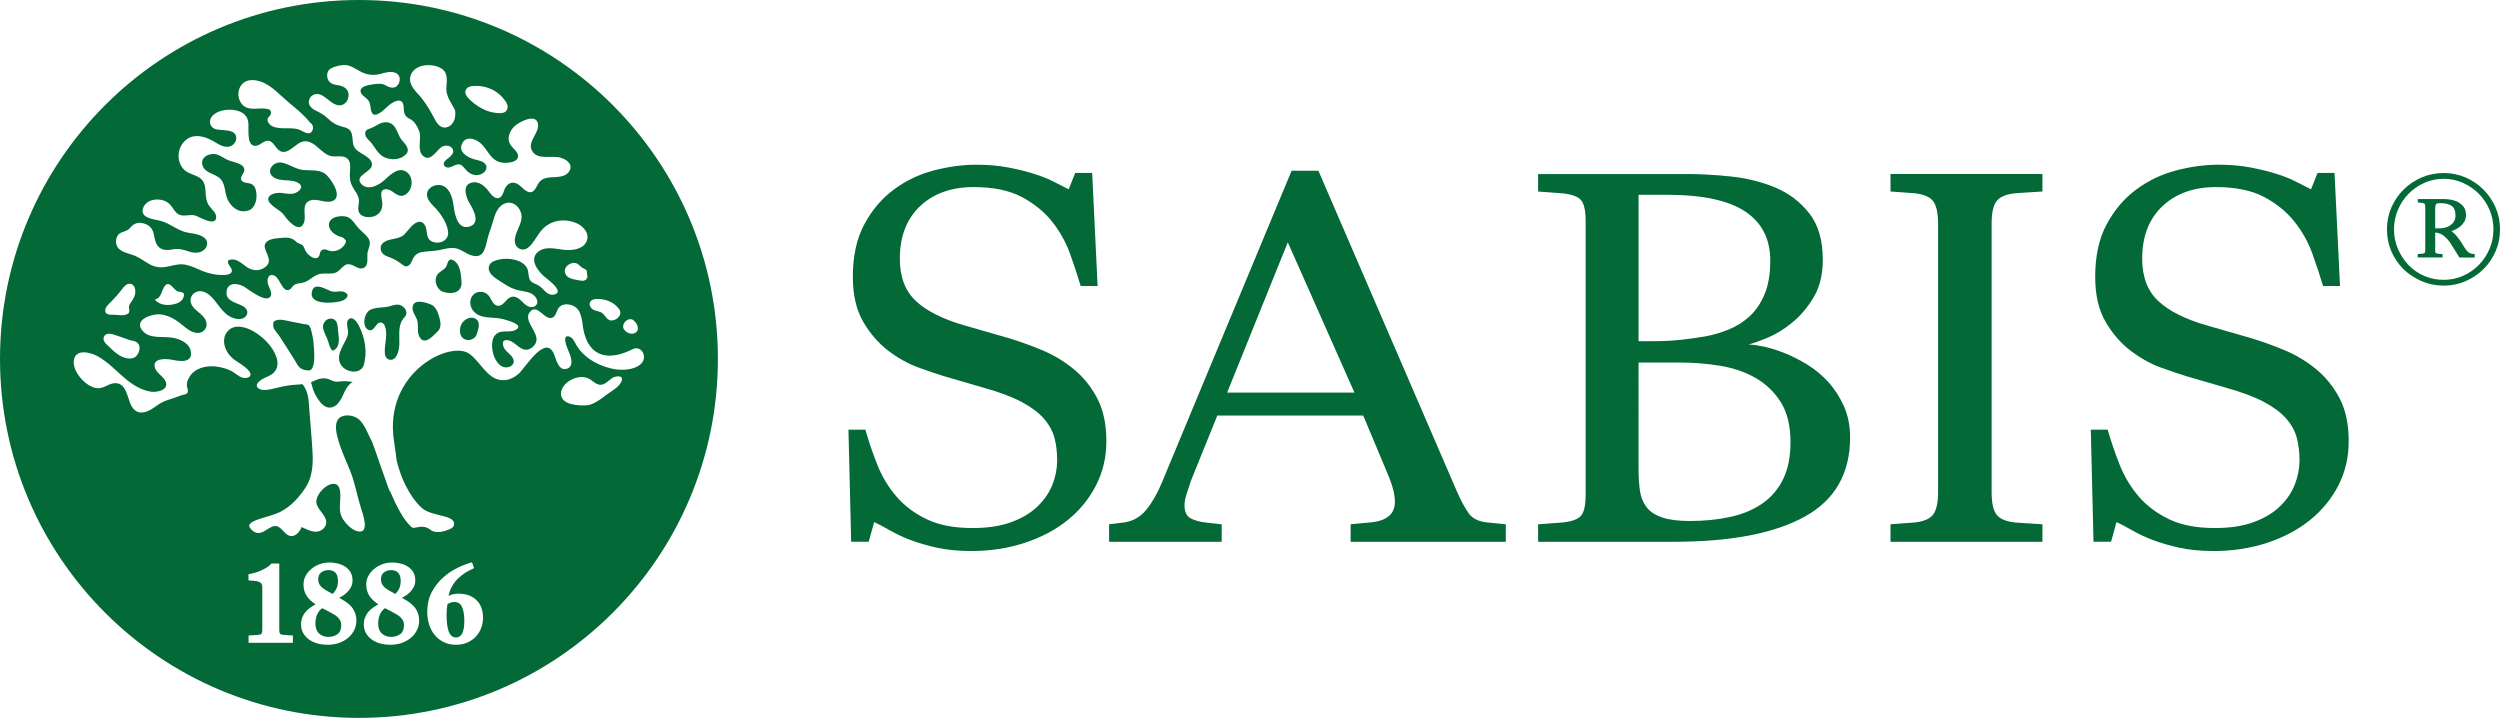 <?xml version="1.0" encoding="utf-8"?>
<!-- Generator: Adobe Illustrator 16.0.0, SVG Export Plug-In . SVG Version: 6.00 Build 0)  -->
<!DOCTYPE svg PUBLIC "-//W3C//DTD SVG 1.1//EN" "http://www.w3.org/Graphics/SVG/1.1/DTD/svg11.dtd">
<svg version="1.1" id="sabis" xmlns="http://www.w3.org/2000/svg" xmlns:xlink="http://www.w3.org/1999/xlink" x="0px" y="0px"
	 viewBox="0 0 148.074 42.52" enable-background="new 0 0 148.074 42.52" xml:space="preserve">
<g>
	<path fill="#026937" d="M51.453,32.089l0.323-1.166c0.279,0.13,0.598,0.297,0.954,0.502c0.357,0.205,0.761,0.395,1.215,0.565
		c0.452,0.173,0.975,0.325,1.568,0.454c0.595,0.129,1.268,0.193,2.023,0.193c1.123,0,2.172-0.162,3.155-0.484
		c0.982-0.323,1.829-0.771,2.542-1.344c0.711-0.572,1.271-1.257,1.681-2.055c0.411-0.799,0.616-1.671,0.616-2.622
		c0-1.013-0.183-1.865-0.55-2.557s-0.837-1.268-1.408-1.731c-0.57-0.464-1.197-0.836-1.878-1.117
		c-0.678-0.28-1.344-0.518-1.99-0.712l-2.589-0.744c-1.274-0.367-2.229-0.847-2.865-1.44c-0.637-0.594-0.953-1.43-0.953-2.509
		c0-1.315,0.4-2.352,1.195-3.107c0.799-0.754,1.856-1.134,3.174-1.134c1.166,0,2.113,0.196,2.848,0.584
		c0.732,0.388,1.332,0.875,1.797,1.456c0.462,0.582,0.818,1.219,1.068,1.908c0.246,0.692,0.457,1.33,0.63,1.911h1.002l-0.322-6.698
		h-1.004l-0.388,0.971c-0.259-0.132-0.557-0.28-0.889-0.453c-0.337-0.174-0.729-0.329-1.183-0.47
		c-0.453-0.141-0.959-0.266-1.521-0.372c-0.562-0.108-1.187-0.162-1.877-0.162c-0.818,0-1.662,0.114-2.525,0.34
		c-0.862,0.226-1.647,0.604-2.363,1.132c-0.711,0.529-1.293,1.213-1.745,2.056c-0.453,0.841-0.681,1.877-0.681,3.107
		c0,1.079,0.206,1.969,0.615,2.669c0.409,0.702,0.906,1.273,1.488,1.716c0.584,0.442,1.188,0.777,1.813,1.004
		c0.623,0.226,1.152,0.403,1.585,0.532l2.232,0.648c0.929,0.258,1.678,0.538,2.25,0.84c0.572,0.303,1.014,0.631,1.326,0.987
		c0.313,0.356,0.524,0.739,0.633,1.149s0.16,0.853,0.16,1.328c0,0.475-0.091,0.949-0.272,1.424
		c-0.185,0.475-0.476,0.904-0.876,1.293c-0.398,0.391-0.917,0.703-1.554,0.939c-0.635,0.237-1.407,0.355-2.313,0.355
		c-1.08,0-1.981-0.172-2.702-0.517c-0.723-0.346-1.323-0.792-1.798-1.343c-0.475-0.553-0.851-1.176-1.133-1.879
		c-0.279-0.699-0.517-1.396-0.711-2.087h-1.003l0.16,6.636H51.453z M72.36,32.089v-1.036l-0.908-0.099
		c-0.388-0.042-0.7-0.128-0.938-0.258c-0.237-0.129-0.356-0.389-0.356-0.775c0-0.174,0.038-0.383,0.113-0.634
		c0.076-0.247,0.167-0.521,0.273-0.825l1.557-3.85h8.642l1.518,3.623c0.24,0.584,0.359,1.08,0.359,1.49
		c0,0.755-0.531,1.166-1.588,1.229l-1.035,0.099v1.036h9.191v-1.036l-1.004-0.099c-0.561-0.042-0.953-0.221-1.18-0.533
		s-0.459-0.738-0.697-1.278l-8.219-19.031h-1.587L68.8,28.624c-0.259,0.627-0.566,1.156-0.924,1.588
		c-0.354,0.43-0.813,0.68-1.372,0.742l-0.812,0.099v1.036H72.36z M76.276,14.351l3.948,8.902h-7.542L76.276,14.351z M99.125,32.089
		c3.389,0,5.977-0.496,7.77-1.49c1.791-0.99,2.686-2.557,2.686-4.693c0-0.689-0.125-1.311-0.373-1.859
		c-0.248-0.551-0.561-1.031-0.938-1.441c-0.379-0.409-0.799-0.754-1.264-1.035c-0.463-0.28-0.918-0.507-1.359-0.679
		c-0.441-0.174-0.852-0.297-1.23-0.373c-0.375-0.075-0.66-0.113-0.857-0.113c0.26-0.065,0.637-0.198,1.133-0.404
		c0.498-0.205,0.988-0.507,1.473-0.907c0.484-0.399,0.908-0.901,1.264-1.505c0.357-0.604,0.533-1.337,0.533-2.2
		c0-1.167-0.27-2.089-0.811-2.767c-0.537-0.681-1.213-1.188-2.021-1.523c-0.807-0.333-1.678-0.549-2.604-0.647
		c-0.93-0.096-1.779-0.145-2.559-0.145h-8.867v1.036l1.328,0.097c0.561,0.044,0.949,0.162,1.162,0.356
		c0.217,0.195,0.326,0.626,0.326,1.294v16.216c0,0.669-0.109,1.1-0.326,1.293c-0.213,0.195-0.602,0.313-1.162,0.355l-1.328,0.099
		v1.036H99.125z M97.052,21.473h2.461c0.799,0,1.592,0.064,2.379,0.193c0.789,0.129,1.49,0.372,2.104,0.728
		c0.615,0.357,1.113,0.837,1.488,1.441c0.379,0.604,0.566,1.391,0.566,2.363c0,0.862-0.143,1.591-0.438,2.184
		c-0.287,0.594-0.699,1.072-1.229,1.44s-1.16,0.632-1.893,0.794c-0.734,0.16-1.531,0.242-2.396,0.242
		c-0.689,0-1.24-0.07-1.648-0.211c-0.412-0.14-0.719-0.344-0.924-0.613c-0.205-0.271-0.336-0.594-0.391-0.973
		c-0.051-0.376-0.08-0.803-0.08-1.277V21.473z M97.052,11.537h1.686c2.096,0,3.633,0.33,4.627,0.987
		c0.992,0.659,1.488,1.634,1.488,2.928c0,0.777-0.113,1.436-0.338,1.975c-0.227,0.54-0.523,0.977-0.891,1.311
		c-0.367,0.336-0.777,0.594-1.23,0.777c-0.453,0.183-0.906,0.318-1.359,0.404c-0.365,0.063-0.82,0.129-1.357,0.194
		c-0.541,0.064-1.148,0.096-1.813,0.096h-0.813V11.537z M120.972,32.089v-1.036l-1.521-0.099c-0.563-0.042-0.951-0.188-1.166-0.436
		c-0.217-0.248-0.322-0.705-0.322-1.376V13.251c0-0.667,0.105-1.127,0.322-1.375c0.215-0.247,0.604-0.393,1.166-0.437l1.521-0.097
		v-1.036h-8.998v1.036l1.328,0.097c0.561,0.044,0.949,0.19,1.164,0.437c0.215,0.248,0.326,0.708,0.326,1.375v15.891
		c0,0.671-0.111,1.128-0.326,1.376c-0.215,0.247-0.604,0.394-1.164,0.436l-1.328,0.099v1.036H120.972z M125.037,32.089l0.322-1.166
		c0.281,0.13,0.6,0.297,0.955,0.502c0.354,0.205,0.762,0.395,1.213,0.565c0.455,0.173,0.977,0.325,1.57,0.454
		c0.592,0.129,1.268,0.193,2.021,0.193c1.123,0,2.178-0.162,3.158-0.484c0.982-0.323,1.828-0.771,2.539-1.344
		c0.713-0.572,1.273-1.257,1.686-2.055c0.408-0.799,0.611-1.671,0.611-2.622c0-1.013-0.182-1.865-0.547-2.557
		c-0.369-0.691-0.838-1.268-1.41-1.731s-1.197-0.836-1.877-1.117c-0.68-0.28-1.342-0.518-1.99-0.712l-2.59-0.744
		c-1.273-0.367-2.229-0.847-2.863-1.44c-0.637-0.594-0.955-1.43-0.955-2.509c0-1.315,0.4-2.352,1.197-3.107
		c0.799-0.754,1.855-1.134,3.172-1.134c1.164,0,2.115,0.196,2.85,0.584c0.732,0.388,1.33,0.875,1.795,1.456
		c0.463,0.582,0.82,1.219,1.068,1.908c0.248,0.692,0.459,1.33,0.631,1.911h1.004l-0.324-6.698h-1.004l-0.389,0.971
		c-0.258-0.132-0.553-0.28-0.891-0.453c-0.332-0.174-0.725-0.329-1.18-0.47c-0.455-0.141-0.961-0.266-1.521-0.372
		c-0.563-0.108-1.186-0.162-1.875-0.162c-0.822,0-1.664,0.114-2.525,0.34c-0.867,0.226-1.652,0.604-2.363,1.132
		c-0.713,0.529-1.295,1.213-1.748,2.056c-0.453,0.841-0.68,1.877-0.68,3.107c0,1.079,0.205,1.969,0.615,2.669
		c0.41,0.702,0.904,1.273,1.488,1.716c0.582,0.442,1.186,0.777,1.814,1.004c0.623,0.226,1.15,0.403,1.584,0.532l2.232,0.648
		c0.928,0.258,1.678,0.538,2.25,0.84c0.572,0.303,1.014,0.631,1.326,0.987c0.314,0.356,0.525,0.739,0.633,1.149
		c0.105,0.41,0.16,0.853,0.16,1.328c0,0.475-0.092,0.949-0.275,1.424c-0.182,0.475-0.475,0.904-0.875,1.293
		c-0.396,0.391-0.916,0.703-1.553,0.939c-0.637,0.237-1.406,0.355-2.313,0.355c-1.08,0-1.98-0.172-2.701-0.517
		c-0.723-0.346-1.322-0.792-1.799-1.343c-0.475-0.553-0.852-1.176-1.133-1.879c-0.279-0.699-0.516-1.396-0.713-2.087h-1l0.16,6.636
		H125.037z M143.437,16.653c0.404,0.176,0.836,0.265,1.299,0.265s0.896-0.088,1.301-0.265c0.402-0.175,0.756-0.412,1.057-0.712
		c0.303-0.299,0.539-0.651,0.719-1.054c0.176-0.404,0.262-0.837,0.262-1.3c0-0.462-0.086-0.895-0.262-1.299
		c-0.18-0.403-0.416-0.755-0.719-1.06c-0.301-0.302-0.654-0.541-1.057-0.717c-0.404-0.174-0.838-0.263-1.301-0.263
		s-0.898,0.088-1.303,0.263c-0.408,0.176-0.764,0.415-1.068,0.717c-0.307,0.304-0.547,0.656-0.725,1.06
		c-0.174,0.404-0.262,0.836-0.262,1.299c0,0.463,0.088,0.896,0.262,1.3c0.178,0.403,0.418,0.757,0.719,1.059
		C142.671,16.242,143.033,16.478,143.437,16.653 M142.027,14.738c-0.154-0.36-0.232-0.743-0.232-1.151
		c0-0.406,0.078-0.791,0.232-1.156c0.154-0.364,0.363-0.679,0.629-0.952c0.264-0.271,0.576-0.488,0.934-0.647
		c0.355-0.16,0.74-0.241,1.146-0.241c0.408,0,0.787,0.081,1.145,0.241c0.357,0.16,0.672,0.376,0.941,0.647
		c0.268,0.272,0.479,0.588,0.633,0.952c0.154,0.365,0.23,0.75,0.23,1.156c0,0.408-0.076,0.792-0.23,1.151
		c-0.154,0.361-0.365,0.679-0.633,0.954c-0.27,0.274-0.584,0.489-0.941,0.648c-0.357,0.156-0.736,0.235-1.145,0.235
		c-0.406,0-0.791-0.077-1.146-0.231c-0.357-0.155-0.67-0.37-0.934-0.647C142.39,15.418,142.181,15.1,142.027,14.738 M144.671,15.252
		v-0.204c-0.063,0-0.113-0.001-0.148-0.003c-0.035-0.003-0.074-0.008-0.111-0.016c-0.074-0.01-0.123-0.028-0.145-0.05
		c-0.02-0.022-0.031-0.072-0.031-0.154v-1.053c0.205,0.014,0.385,0.086,0.541,0.223c0.158,0.135,0.283,0.276,0.375,0.424
		l0.518,0.833h0.906v-0.204c-0.137-0.006-0.232-0.023-0.291-0.056c-0.059-0.03-0.109-0.069-0.152-0.121
		c-0.063-0.06-0.125-0.143-0.186-0.248s-0.119-0.2-0.174-0.287c-0.084-0.117-0.15-0.211-0.205-0.282
		c-0.055-0.071-0.105-0.128-0.148-0.17c-0.041-0.044-0.08-0.08-0.115-0.106c-0.033-0.029-0.07-0.058-0.105-0.089
		c0.055-0.017,0.131-0.049,0.227-0.092c0.096-0.043,0.189-0.104,0.287-0.181c0.094-0.077,0.176-0.171,0.244-0.282
		c0.066-0.111,0.102-0.244,0.102-0.398c0-0.178-0.037-0.328-0.115-0.448c-0.078-0.12-0.182-0.216-0.307-0.292
		c-0.125-0.074-0.266-0.126-0.416-0.158c-0.15-0.03-0.301-0.046-0.447-0.046h-1.572v0.195l0.25,0.028
		c0.074,0.013,0.125,0.029,0.152,0.049c0.027,0.022,0.043,0.086,0.043,0.189v2.544c0,0.099-0.016,0.16-0.043,0.185
		c-0.027,0.023-0.076,0.041-0.145,0.045l-0.258,0.019v0.204H144.671z M144.236,12.349c0-0.081,0.012-0.153,0.031-0.218
		c0.021-0.064,0.086-0.096,0.191-0.096h0.121c0.264,0,0.473,0.051,0.629,0.157c0.152,0.104,0.23,0.296,0.23,0.573
		c0,0.143-0.033,0.261-0.094,0.355c-0.061,0.097-0.137,0.174-0.23,0.236s-0.191,0.105-0.303,0.129
		c-0.107,0.025-0.203,0.037-0.289,0.037h-0.287V12.349z"/>
	<g>
		<path fill="#026937" d="M25.476,18.014c-0.271-0.101-0.927-0.314-1.029,0.114c-0.08,0.326,0.205,0.595,0.277,0.89
			c0.074,0.33-0.054,0.715,0.173,1.014c0.326,0.423,0.828-0.228,1.063-0.442c0.215-0.242,0.117-0.602,0.04-0.867
			C25.912,18.427,25.782,18.128,25.476,18.014"/>
		<path fill="#026937" d="M23.12,18.128c-0.393,0.125-0.862,0.038-1.222,0.242c-0.333,0.192-0.483,0.979-0.067,1.175
			c0.239,0.114,0.383-0.217,0.511-0.353c0.176-0.174,0.386-0.085,0.461,0.136c0.178,0.495-0.033,1.031-0.011,1.542
			c0.005,0.176,0.058,0.37,0.249,0.425c0.156,0.05,0.294-0.011,0.391-0.139c0.508-0.713-0.114-1.733,0.556-2.4
			c0.173-0.206,0.056-0.463-0.138-0.609C23.629,17.976,23.365,18.053,23.12,18.128"/>
		<path fill="#026937" d="M26.841,15.41c-0.227-0.127-0.309,0.074-0.362,0.261c-0.078,0.249-0.263,0.31-0.457,0.47
			c-0.373,0.291-0.233,0.918,0.164,1.124c0.535,0.2,1.202,0.099,1.15-0.58C27.297,16.243,27.277,15.65,26.841,15.41"/>
		<path fill="#026937" d="M23.289,7.41c-0.257-0.246-0.619-0.195-0.906-0.033c-0.149,0.083-0.287,0.175-0.455,0.231
			c-0.123,0.036-0.263,0.086-0.288,0.229c-0.074,0.286,0.255,0.482,0.396,0.682c0.197,0.258,0.349,0.566,0.637,0.743
			c0.447,0.274,1.142,0.231,1.458-0.232c0.103-0.303-0.176-0.547-0.347-0.751C23.577,8.012,23.527,7.655,23.289,7.41"/>
		<path fill="#026937" d="M28.192,18.897c-0.312-0.214-0.739,0.026-0.88,0.345c-0.115,0.274-0.115,0.689,0.197,0.846
			c0.27,0.142,0.658-0.013,0.737-0.313C28.317,19.506,28.491,19.098,28.192,18.897"/>
		<path fill="#026937" d="M20.638,18.923c-0.162,0.163-0.037,0.521-0.022,0.722c0.019,0.298-0.21,0.608-0.334,0.876
			c-0.156,0.31-0.29,0.671-0.132,1.011c0.228,0.488,1.092,0.708,1.379,0.149c0.248-0.818,0.104-1.665-0.287-2.419
			C21.149,19.09,20.883,18.683,20.638,18.923"/>
		<path fill="#026937" d="M20.197,17.838c0.208-0.061,0.576-0.299,0.274-0.501c-0.25-0.177-0.586,0.007-0.863-0.087
			c-0.278-0.101-0.945-0.534-1.107-0.057C18.191,18.088,19.711,17.971,20.197,17.838"/>
		<path fill="#026937" d="M19.226,10.27c-0.367-0.237-0.837-0.163-1.255-0.2c-0.435-0.044-0.761-0.296-1.169-0.415
			c-0.268-0.081-0.544-0.009-0.713,0.217c-0.157,0.206-0.117,0.456,0.09,0.607c0.444,0.33,1.097,0.077,1.541,0.389
			c0.284,0.209-0.005,0.479-0.235,0.564c-0.267,0.103-0.569,0.02-0.848-0.007c-0.467-0.047-1.048,0.235-0.57,0.686
			c0.162,0.156,0.354,0.274,0.535,0.407c0.148,0.11,0.246,0.262,0.36,0.405c0.216,0.277,0.821,0.885,1.049,0.249
			c0.141-0.398-0.187-1.077,0.331-1.285c0.447-0.184,0.956,0.212,1.398,0C20.32,11.593,19.541,10.478,19.226,10.27"/>
		<path fill="#026937" d="M14.452,10.793c-0.272-0.103-0.185-0.322-0.063-0.5c0.131-0.2,0.113-0.387-0.097-0.52
			c-0.214-0.147-0.499-0.179-0.742-0.275c-0.23-0.079-0.42-0.249-0.654-0.332c-0.397-0.155-1.043,0.096-0.908,0.606
			c0.121,0.449,0.639,0.497,0.964,0.733c0.43,0.315,0.327,0.884,0.529,1.311c0.191,0.412,0.622,0.793,1.108,0.68
			c0.438-0.043,0.611-0.522,0.604-0.899c0-0.202-0.028-0.432-0.167-0.596C14.883,10.827,14.651,10.867,14.452,10.793"/>
		<path fill="#026937" d="M19.711,22.563c-0.153-0.063-0.294-0.145-0.468-0.154c-0.294-0.02-0.563,0.109-0.826,0.237
			c0,0,0.054,0.147,0.066,0.204c0.058,0.289,0.209,0.582,0.375,0.826c0.165,0.239,0.414,0.502,0.732,0.463
			c0.295-0.036,0.483-0.283,0.619-0.521c0.151-0.272,0.239-0.576,0.449-0.804c0.074-0.09,0.151-0.15,0.243-0.189
			c0.018,0.004-0.357-0.059-0.568-0.048C20.113,22.585,19.927,22.649,19.711,22.563"/>
		<path fill="#026937" d="M18.58,20.442c-0.005-0.201-0.036-0.401-0.082-0.59c-0.047-0.176-0.062-0.367-0.156-0.524
			c-0.073-0.135-0.245-0.113-0.378-0.135c-0.189-0.035-0.377-0.088-0.574-0.117c-0.428-0.069-0.844-0.249-1.155-0.045
			c-0.064,0.03-0.089,0.331,0.014,0.476c0.098,0.143,0.211,0.275,0.308,0.412c0.217,0.331,0.425,0.66,0.635,0.992
			c0.105,0.166,0.214,0.33,0.312,0.5c0.072,0.134,0.15,0.281,0.272,0.381c0.113,0.087,0.262,0.131,0.407,0.142
			c0.063,0.005,0.134,0.018,0.197-0.014C18.742,21.752,18.58,20.442,18.58,20.442"/>
		<path fill="#026937" d="M19.272,19.011c-0.348,0.365,0.054,0.833,0.166,1.209c0.033,0.109,0.17,0.697,0.369,0.504
			c0.383-0.256,0.246-0.779,0.212-1.158c-0.013-0.218-0.013-0.466-0.192-0.62C19.662,18.818,19.408,18.86,19.272,19.011"/>
		<path fill="#026937" d="M34.704,16.562c-0.148,0.125-0.382,0.043-0.556,0.014c-0.28-0.045-0.642-0.132-0.691-0.468
			c-0.053-0.308,0.3-0.558,0.585-0.536c0.19,0.014,0.286,0.171,0.425,0.274c0.102,0.076,0.294,0.091,0.294,0.256
			C34.761,16.259,34.854,16.444,34.704,16.562 M9.169,17.733c0.408-0.052,0.387-0.558,0.604-0.813
			c0.271-0.323,0.53,0.275,0.769,0.344c0.171,0.037,0.394,0.019,0.35,0.257c-0.045,0.257-0.268,0.414-0.502,0.475
			C9.978,18.117,9.451,18.104,9.169,17.733 M37.526,21.801c-0.843,0.273-1.891-0.049-2.6-0.528c-0.303-0.213-0.572-0.477-0.763-0.79
			c-0.115-0.195-0.219-0.486-0.46-0.553c-0.447-0.125-0.115,0.669-0.043,0.829c0.124,0.282,0.367,0.875-0.029,1.059
			c-0.496,0.219-0.665-0.426-0.785-0.759c-0.486-1.374-1.693,0.675-2.116,1.07c-0.464,0.426-1.08,0.537-1.616,0.162
			c-0.503-0.368-0.797-0.945-1.293-1.321c-1.101-0.85-5.123,1.061-4.482,5.173c0.066,0.434,0.114,0.799,0.151,1.112
			c0.381,1.596,1.137,2.542,1.539,2.867c0.586,0.477,1.933,0.366,1.867,0.938c-0.024,0.224-0.282,0.293-0.413,0.34
			c-0.128,0.049-0.554,0.203-0.907,0.037c-0.6-0.5-0.996-0.031-1.209-0.223c-0.475-0.428-0.871-1.209-1.273-2.138
			c0.046,0.319-0.967-2.743-1.077-2.952c-0.212-0.391-0.376-0.874-0.673-1.201c-0.254-0.287-0.762-0.408-1.121-0.248
			c-0.439,0.207-0.337,0.84-0.234,1.209c0.168,0.691,0.483,1.338,0.748,1.996c0.295,0.729,0.412,1.49,0.647,2.228
			c0.097,0.283,0.563,1.584-0.233,1.351c-0.334-0.092-0.638-0.41-0.826-0.691c-0.207-0.311-0.211-0.645-0.183-1.007
			c0.015-0.317,0.119-1.122-0.399-1.104c-0.412,0.006-0.91,0.533-0.993,0.926c-0.114,0.501,0.495,0.807,0.569,1.275
			c0.047,0.307-0.211,0.589-0.516,0.628c-0.336,0.043-0.645-0.14-0.939-0.269c-0.1,0.289-0.421,0.652-0.762,0.5
			c-0.269-0.122-0.385-0.422-0.666-0.537c-0.509-0.193-0.958,0.852-1.593,0.139c-0.451-0.51,1.117-0.653,1.782-1.013
			c0.619-0.321,1.095-0.854,1.473-1.427c0.403-0.607,0.45-1.352,0.415-2.063c-0.042-0.834-0.13-1.658-0.188-2.494
			c-0.039-0.527-0.039-1.152-0.416-1.566c-0.282,0.033-0.568,0.033-0.849,0.079c-0.326,0.048-0.646,0.138-0.969,0.209
			c-0.242,0.054-0.58,0.116-0.795-0.05c-0.222-0.178,0.031-0.404,0.195-0.51c0.246-0.152,0.546-0.221,0.742-0.43
			c0.236-0.247,0.244-0.592,0.14-0.898c-0.218-0.635-0.75-1.159-1.315-1.506c-0.454-0.272-1.145-0.496-1.56-0.044
			c-0.424,0.455-0.195,1.177,0.217,1.559c0.235,0.227,0.552,0.375,0.814,0.589c0.193,0.159,0.529,0.504,0.109,0.622
			c-0.319,0.096-0.601-0.198-0.847-0.352c-0.306-0.18-0.66-0.273-1.01-0.317c-0.59-0.061-1.254,0.096-1.563,0.626
			c-0.094,0.152-0.17,0.346-0.147,0.523c0.019,0.125,0.108,0.314,0.016,0.43c-0.075,0.086-0.251,0.089-0.35,0.131
			c-0.259,0.101-0.679,0.236-0.785,0.271c-0.335,0.101-0.572,0.269-0.851,0.468c-0.492,0.35-1.056,0.45-1.35-0.182
			c-0.205-0.434-0.283-1.307-0.937-1.279c-0.35,0.01-0.618,0.287-0.964,0.301c-0.285,0.008-0.55-0.137-0.761-0.301
			c-0.385-0.309-0.793-0.85-0.711-1.376c0.111-0.68,1.012-0.446,1.414-0.213c0.629,0.348,1.111,0.894,1.661,1.346
			c0.426,0.352,0.91,0.653,1.469,0.746c0.33,0.055,1.069-0.065,0.902-0.568c-0.118-0.339-0.535-0.498-0.646-0.842
			c-0.183-0.592,0.662-0.546,0.989-0.482c0.354,0.073,1.121,0.229,1.146-0.327c0.027-0.602-0.604-0.9-1.116-0.979
			c-0.591-0.094-1.399,0.106-1.803-0.473c-0.431-0.612,0.612-0.934,1.044-0.911c0.342,0.02,0.668,0.149,0.953,0.333
			c0.28,0.168,0.498,0.403,0.77,0.578c0.251,0.164,0.59,0.288,0.862,0.1c0.204-0.139,0.263-0.397,0.176-0.618
			c-0.163-0.427-0.692-0.588-0.87-1.012c-0.112-0.265,0.007-0.572,0.268-0.693c0.289-0.137,0.603-0.006,0.828,0.188
			c0.467,0.404,0.705,1.054,1.31,1.314c0.265,0.116,0.679,0.167,0.861-0.119c0.154-0.237-0.034-0.479-0.252-0.578
			c-0.333-0.174-0.945-0.279-0.929-0.763c0.014-0.611,0.586-0.611,1.015-0.381c0.254,0.14,1.325,1.027,1.593,0.591
			c0.119-0.209-0.08-0.507-0.14-0.702c-0.069-0.207-0.061-0.593,0.259-0.563c0.43,0.04,0.544,1.013,0.961,0.882
			c0.155-0.049,0.218-0.245,0.363-0.319c0.136-0.071,0.299-0.075,0.447-0.107c0.345-0.061,0.54-0.326,0.843-0.456
			c0.313-0.147,0.623-0.057,0.951-0.1c0.325-0.032,0.438-0.266,0.666-0.445c0.292-0.231,0.558,0.008,0.833,0.117
			c0.255,0.105,0.483-0.009,0.536-0.274c0.054-0.245-0.027-0.501,0.059-0.748c0.097-0.307,0.188-0.53-0.037-0.804
			c-0.201-0.244-0.469-0.42-0.658-0.676c-0.165-0.22-0.328-0.465-0.611-0.535c-0.355-0.082-1.025,0.028-1.013,0.502
			c0.008,0.32,0.303,0.54,0.579,0.66c0.112,0.048,0.252,0.048,0.335,0.157c0.039,0.055,0.126,0.104,0.091,0.189
			c-0.121,0.355-0.508,0.575-0.876,0.542c-0.165-0.022-0.344-0.156-0.514-0.082c-0.163,0.072-0.126,0.258-0.211,0.39
			c-0.185,0.283-0.582-0.047-0.719-0.215c-0.111-0.141-0.135-0.338-0.268-0.463c-0.044-0.044-0.301-0.093-0.373-0.208
			c-0.321-0.301-0.652-0.221-1.088-0.187c-0.329,0.022-0.853,0.147-0.747,0.582c0.096,0.378,0.461,0.786,0.027,1.121
			c-0.338,0.274-0.783,0.228-1.123-0.012c-0.279-0.201-0.561-0.486-0.937-0.43c-0.321,0.047-0.074,0.347,0.013,0.483
			c0.229,0.364-0.2,0.435-0.474,0.435c-0.405,0-0.81-0.079-1.193-0.235c-0.306-0.126-0.607-0.282-0.936-0.36
			c-0.341-0.082-0.644-0.023-0.978,0.059c-0.409,0.102-0.767,0.126-1.158-0.065c-0.314-0.16-0.591-0.384-0.918-0.532
			c-0.305-0.132-0.72-0.18-0.964-0.418c-0.193-0.181-0.225-0.489-0.114-0.725c0.15-0.336,0.551-0.247,0.761-0.506
			c0.206-0.254,0.422-0.353,0.756-0.29c0.303,0.065,0.524,0.233,0.624,0.527c0.078,0.258,0.078,0.531,0.232,0.77
			c0.217,0.334,0.589,0.319,0.938,0.254c0.365-0.067,0.639,0.025,0.98,0.138c0.297,0.09,0.609,0.101,0.858-0.11
			c0.161-0.127,0.243-0.37,0.141-0.564c-0.18-0.336-0.729-0.391-1.07-0.448c-0.62-0.1-1.043-0.545-1.64-0.705
			c-0.379-0.099-1.231-0.145-1.043-0.744c0.209-0.633,1.18-0.657,1.582-0.239c0.208,0.211,0.335,0.578,0.651,0.648
			c0.273,0.067,0.552-0.052,0.832,0.013c0.211,0.045,1.149,0.651,1.258,0.187c0.068-0.315-0.245-0.522-0.401-0.748
			c-0.184-0.255-0.207-0.56-0.22-0.864c-0.015-0.296-0.068-0.594-0.32-0.78c-0.265-0.198-0.615-0.238-0.878-0.441
			c-0.49-0.399-0.518-1.163-0.138-1.645c0.449-0.573,1.143-0.464,1.718-0.15c0.287,0.161,0.619,0.415,0.976,0.376
			c0.276-0.043,0.501-0.307,0.459-0.579c-0.083-0.532-0.922-0.336-1.278-0.486c-0.313-0.138-0.361-0.496-0.147-0.75
			c0.198-0.22,0.51-0.333,0.804-0.366c0.547-0.063,1.225,0.077,1.332,0.696c0.062,0.335-0.133,1.375,0.382,1.43
			c0.299,0.029,0.5-0.315,0.798-0.302c0.247,0.017,0.381,0.288,0.528,0.457c0.543,0.618,1.045-0.336,1.567-0.417
			c0.697-0.104,1.048,0.801,1.701,0.881c0.293,0.04,0.686-0.088,0.917,0.158c0.173,0.169,0.154,0.457,0.136,0.68
			c-0.025,0.336-0.025,0.642,0.136,0.938c0.138,0.271,0.365,0.5,0.391,0.812c0.019,0.271-0.14,0.602,0.074,0.833
			c0.197,0.213,0.583,0.218,0.847,0.125c0.321-0.125,0.478-0.406,0.467-0.738c-0.003-0.22-0.105-0.461-0.05-0.682
			c0.084-0.284,0.464-0.17,0.638-0.042c0.209,0.146,0.428,0.335,0.701,0.225c0.492-0.204,0.599-0.999,0.202-1.336
			c-0.483-0.419-1.021,0.118-1.372,0.44c-0.318,0.301-0.993,0.654-1.372,0.22c-0.431-0.494,0.625-0.698,0.639-1.126
			c0.017-0.482-0.773-0.653-1.005-0.988c-0.182-0.258-0.111-0.556-0.19-0.838c-0.067-0.292-0.308-0.378-0.57-0.438
			c-0.377-0.096-0.607-0.253-0.888-0.518c-0.219-0.216-0.464-0.324-0.732-0.46c-0.236-0.127-0.428-0.348-0.331-0.629
			c0.098-0.272,0.383-0.381,0.642-0.294c0.432,0.145,0.847,0.821,1.359,0.594c0.24-0.107,0.369-0.418,0.319-0.67
			c-0.042-0.252-0.269-0.4-0.497-0.451c-0.257-0.054-0.549-0.064-0.686-0.31c-0.123-0.221-0.11-0.556,0.134-0.698
			c0.253-0.147,0.638-0.234,0.927-0.207c0.349,0.053,0.617,0.275,0.913,0.418c0.346,0.167,0.715,0.202,1.077,0.109
			c0.295-0.078,0.65-0.195,0.947-0.06c0.278,0.129,0.278,0.472,0.121,0.698c-0.164,0.235-0.436,0.195-0.658,0.071
			c-0.299-0.173-0.484-0.142-0.816-0.099c-0.213,0.035-0.694,0.087-0.741,0.359c-0.044,0.252,0.343,0.422,0.465,0.6
			c0.16,0.222,0.086,0.503,0.211,0.733c0.197,0.345,0.738-0.214,0.894-0.354c0.268-0.261,0.92-0.685,0.979-0.019
			c0.026,0.359,0.016,0.566,0.378,0.736c0.27,0.129,0.439,0.443,0.542,0.711c0.166,0.429-0.145,1.1,0.207,1.449
			c0.431,0.428,0.793-0.252,1.083-0.477c0.186-0.142,0.508-0.154,0.667,0.049c0.186,0.252-0.087,0.477-0.273,0.62
			c-0.117,0.087-0.296,0.236-0.202,0.396c0.058,0.116,0.203,0.15,0.328,0.116c0.263-0.076,0.505-0.307,0.754-0.086
			c0.105,0.101,0.268,0.309,0.333,0.357c0.263,0.212,0.585,0.249,0.866,0.083c0.227-0.144,0.329-0.436,0.086-0.617
			c-0.182-0.149-0.445-0.163-0.666-0.239c-0.377-0.129-0.848-0.416-0.651-0.881c0.179-0.432,0.651-0.367,0.978-0.146
			c0.412,0.267,0.57,0.772,0.952,1.064c0.281,0.217,0.654,0.229,0.997,0.158c0.396-0.082,0.536-0.36,0.251-0.683
			c-0.191-0.208-0.395-0.375-0.41-0.685c-0.003-0.257,0.113-0.509,0.283-0.7c0.252-0.282,1.387-0.904,1.461-0.158
			c0.05,0.521-0.638,1.017-0.367,1.531c0.32,0.622,1.2,0.259,1.726,0.435c0.236,0.077,0.54,0.251,0.562,0.527
			c0.025,0.281-0.248,0.501-0.49,0.56c-0.57,0.151-1.154-0.1-1.473,0.538c-0.133,0.257-0.292,0.545-0.627,0.358
			c-0.256-0.141-0.413-0.42-0.706-0.495c-0.312-0.077-0.535,0.166-0.63,0.43c-0.069,0.197-0.167,0.516-0.441,0.47
			c-0.266-0.044-0.427-0.363-0.59-0.545c-0.193-0.217-0.47-0.418-0.784-0.391c-0.737,0.072-0.462,0.881-0.217,1.278
			c0.229,0.378,0.647,1.179-0.061,1.354c-0.758,0.18-0.864-0.949-0.935-1.422c-0.084-0.531-0.386-1.188-1.055-1.028
			c-0.285,0.064-0.544,0.315-0.487,0.626c0.053,0.315,0.344,0.549,0.553,0.783c0.308,0.349,0.624,0.832,0.689,1.306
			c0.076,0.513-0.434,0.788-0.89,0.634c-0.346-0.114-0.352-0.426-0.392-0.73c-0.032-0.198-0.156-0.466-0.397-0.463
			c-0.387,0.012-0.676,0.527-0.925,0.763c-0.28,0.262-0.734,0.224-1.073,0.379c-0.177,0.078-0.316,0.218-0.313,0.428
			c0,0.277,0.206,0.422,0.455,0.506c0.336,0.115,0.572,0.259,0.852,0.479c0.27,0.213,0.452-0.007,0.554-0.256
			c0.113-0.27,0.267-0.444,0.568-0.501c0.343-0.068,0.689-0.051,1.037-0.12c0.372-0.073,0.734-0.202,1.114-0.073
			c0.296,0.108,0.545,0.321,0.849,0.399c0.803,0.212,0.783-0.715,0.963-1.221c0.13-0.374,0.242-0.739,0.355-1.114
			c0.091-0.279,0.242-0.541,0.494-0.698c0.578-0.347,1.146,0.235,1.104,0.807c-0.046,0.493-0.431,0.906-0.398,1.405
			c0.015,0.238,0.196,0.434,0.443,0.46c0.221,0.021,0.399-0.137,0.531-0.294c0.348-0.421,0.521-0.908,1.023-1.198
			c0.493-0.291,1.115-0.296,1.642-0.075c0.443,0.182,0.862,0.68,0.566,1.167c-0.229,0.386-0.802,0.458-1.209,0.422
			c-0.488-0.029-1.086-0.236-1.534,0.053c-0.654,0.426-0.168,1.122,0.253,1.502c0.155,0.138,1.215,0.878,0.674,1.072
			c-0.254,0.087-0.474-0.032-0.634-0.214c-0.191-0.22-0.348-0.324-0.612-0.432c-0.331-0.131-0.307-0.386-0.354-0.69
			c-0.043-0.281-0.233-0.471-0.478-0.59c-0.462-0.224-1.104-0.233-1.58-0.023c-0.303,0.139-0.365,0.467-0.16,0.729
			c0.181,0.242,0.471,0.385,0.722,0.557c0.306,0.201,0.623,0.379,0.992,0.444c0.294,0.062,0.631,0.077,0.855,0.295
			c0.182,0.165,0.312,0.486,0.032,0.641c-0.284,0.157-0.576-0.106-0.762-0.3c-0.207-0.206-0.475-0.389-0.763-0.189
			c-0.201,0.137-0.349,0.455-0.62,0.458c-0.276,0-0.403-0.336-0.518-0.526c-0.149-0.231-0.388-0.342-0.666-0.291
			c-0.509,0.111-0.608,0.714-0.325,1.09c0.433,0.565,1.209,0.345,1.819,0.523c0.175,0.056,1.25,0.32,0.729,0.62
			c-0.262,0.152-0.578,0.072-0.865,0.121c-0.306,0.043-0.492,0.287-0.531,0.576c-0.077,0.457,0.08,1.053,0.414,1.368
			c0.185,0.171,0.447,0.219,0.67,0.097c0.292-0.178,0.191-0.46-0.01-0.663c-0.189-0.192-0.433-0.356-0.452-0.653
			c-0.023-0.328,0.343-0.244,0.532-0.139c0.264,0.15,0.525,0.486,0.859,0.479c0.277-0.012,0.55-0.262,0.596-0.536
			c0.097-0.533-0.792-1.203-0.393-1.697c0.433-0.523,0.814,0.403,1.255,0.354c0.276-0.027,0.319-0.395,0.442-0.584
			c0.165-0.256,0.524-0.268,0.786-0.175c0.582,0.197,0.595,0.833,0.676,1.341c0.09,0.575,0.339,1.211,0.891,1.492
			c0.676,0.334,1.455,0.065,2.083-0.247c0.313-0.127,0.599,0.108,0.627,0.423C38.182,21.458,37.856,21.695,37.526,21.801
			 M35.912,23.388c0,0-0.613,0.507-1.015,0.596c-0.311,0.068-1.032,0.021-1.343-0.157c-0.312-0.179-0.39-0.453-0.29-0.728
			c0.133-0.381,0.533-0.65,0.93-0.736c0.205-0.054,0.422-0.042,0.624,0.037c0.198,0.08,0.334,0.24,0.522,0.333
			c0.392,0.202,0.652-0.169,0.946-0.358c0.137-0.087,0.616-0.178,0.551,0.126C36.752,22.894,36.205,23.169,35.912,23.388
			 M28.506,37.181c-0.069,0.188-0.172,0.359-0.308,0.508c-0.137,0.15-0.306,0.273-0.501,0.362c-0.198,0.09-0.43,0.138-0.689,0.138
			c-0.271,0-0.519-0.055-0.73-0.159c-0.214-0.104-0.393-0.247-0.538-0.427c-0.144-0.18-0.255-0.387-0.325-0.617
			c-0.072-0.23-0.109-0.48-0.109-0.743c0-0.448,0.092-0.849,0.273-1.187c0.182-0.334,0.409-0.623,0.677-0.859
			c0.265-0.234,0.549-0.426,0.847-0.566c0.294-0.143,0.563-0.247,0.802-0.312l0.05-0.013l0.125,0.346l-0.048,0.021
			c-0.173,0.076-0.343,0.168-0.503,0.271c-0.162,0.104-0.312,0.227-0.444,0.364c-0.134,0.137-0.248,0.301-0.343,0.479
			c-0.077,0.148-0.137,0.318-0.178,0.504c0.052-0.026,0.111-0.048,0.178-0.068c0.122-0.04,0.259-0.06,0.413-0.06
			c0.24,0,0.453,0.037,0.635,0.107c0.18,0.073,0.333,0.174,0.456,0.3c0.124,0.126,0.217,0.284,0.275,0.456
			c0.059,0.174,0.089,0.367,0.089,0.574C28.608,36.8,28.573,36.995,28.506,37.181 M24.702,37.306
			c-0.081,0.174-0.197,0.326-0.347,0.457c-0.148,0.13-0.33,0.234-0.537,0.31c-0.204,0.075-0.436,0.116-0.69,0.116
			c-0.225,0-0.434-0.029-0.626-0.082c-0.191-0.056-0.359-0.136-0.501-0.241c-0.141-0.106-0.255-0.235-0.333-0.379
			c-0.079-0.15-0.12-0.318-0.12-0.501c0-0.156,0.024-0.295,0.072-0.416c0.048-0.122,0.114-0.234,0.199-0.334
			c0.083-0.096,0.182-0.183,0.303-0.264c0.089-0.063,0.188-0.121,0.287-0.176c-0.225-0.15-0.399-0.314-0.518-0.484
			c-0.132-0.196-0.198-0.432-0.198-0.703c0-0.18,0.043-0.353,0.131-0.508c0.086-0.157,0.201-0.293,0.341-0.41
			c0.142-0.115,0.303-0.209,0.482-0.273c0.353-0.131,0.719-0.121,1.058-0.045c0.169,0.037,0.318,0.1,0.45,0.185
			s0.241,0.194,0.319,0.327c0.083,0.137,0.123,0.299,0.123,0.487c0,0.162-0.035,0.306-0.107,0.431
			c-0.069,0.119-0.153,0.223-0.248,0.311s-0.193,0.16-0.294,0.216c-0.056,0.03-0.103,0.056-0.143,0.074
			c0.121,0.067,0.243,0.142,0.362,0.216c0.124,0.081,0.238,0.178,0.337,0.283c0.099,0.109,0.178,0.235,0.233,0.373
			c0.059,0.141,0.088,0.302,0.088,0.484C24.826,36.952,24.785,37.136,24.702,37.306 M20.987,37.306
			c-0.083,0.174-0.199,0.326-0.348,0.457c-0.152,0.13-0.329,0.234-0.536,0.31s-0.438,0.116-0.692,0.116
			c-0.225,0-0.434-0.029-0.624-0.082c-0.191-0.056-0.361-0.136-0.503-0.241c-0.142-0.106-0.253-0.235-0.332-0.379
			c-0.08-0.15-0.121-0.318-0.121-0.501c0-0.152,0.025-0.292,0.072-0.416c0.05-0.125,0.117-0.237,0.201-0.334
			c0.081-0.096,0.18-0.183,0.3-0.264c0.09-0.063,0.188-0.121,0.289-0.176c-0.228-0.15-0.401-0.314-0.518-0.484
			c-0.134-0.196-0.199-0.432-0.199-0.703c0-0.18,0.044-0.353,0.131-0.508c0.086-0.157,0.2-0.293,0.341-0.41
			c0.14-0.115,0.301-0.209,0.483-0.273c0.354-0.131,0.72-0.121,1.059-0.045c0.166,0.037,0.318,0.1,0.448,0.185
			c0.131,0.083,0.24,0.192,0.322,0.327c0.078,0.137,0.12,0.299,0.12,0.487c0,0.162-0.035,0.306-0.107,0.431
			c-0.068,0.117-0.152,0.223-0.25,0.311c-0.095,0.089-0.192,0.16-0.292,0.216c-0.047,0.026-0.097,0.054-0.142,0.074
			c0.12,0.067,0.24,0.142,0.359,0.216c0.126,0.082,0.24,0.178,0.339,0.283c0.099,0.109,0.175,0.235,0.233,0.373
			c0.059,0.141,0.088,0.302,0.088,0.484C21.109,36.952,21.066,37.136,20.987,37.306 M17.346,38.071h-2.623v-0.429l0.549-0.038
			c0.104-0.006,0.176-0.029,0.211-0.066c0.024-0.025,0.053-0.091,0.053-0.248v-2.511c0-0.128-0.037-0.219-0.112-0.271
			c-0.085-0.059-0.21-0.096-0.374-0.107l-0.332-0.025v-0.367L14.763,34c0.086-0.013,0.187-0.038,0.302-0.069
			c0.116-0.029,0.239-0.07,0.362-0.126c0.123-0.052,0.242-0.111,0.354-0.181c0.111-0.066,0.205-0.143,0.28-0.227l0.018-0.02h0.462
			v3.912c0,0.157,0.028,0.223,0.051,0.248c0.038,0.037,0.109,0.061,0.211,0.066l0.544,0.038V38.071z M6.158,19.938
			c0.084-0.183,0.333-0.2,0.503-0.146c0.311,0.105,0.625,0.204,0.933,0.322c0.194,0.073,0.439,0.056,0.582,0.229
			c0.152,0.178,0.094,0.442-0.017,0.631c-0.238,0.41-0.773,0.267-1.104,0.061c-0.232-0.138-0.427-0.339-0.626-0.527
			C6.272,20.369,6.053,20.17,6.158,19.938 M6.614,17.838c0.203-0.201,0.387-0.422,0.565-0.646c0.132-0.175,0.326-0.459,0.596-0.371
			c0.212,0.076,0.258,0.349,0.234,0.544c-0.027,0.271-0.23,0.473-0.35,0.711c-0.074,0.157,0.104,0.4-0.101,0.517
			c-0.273,0.148-0.6,0.038-0.895,0.048c-0.153,0.011-0.398-0.01-0.429-0.197C6.199,18.197,6.459,17.994,6.614,17.838 M14.32,5.003
			c0.327-0.376,0.896-0.286,1.307-0.097c0.529,0.249,0.929,0.695,1.369,1.07c0.474,0.408,0.979,0.787,1.371,1.288
			c0.192,0.094,0.223,0.376,0.094,0.537c-0.157,0.207-0.432,0.024-0.609-0.061c-0.534-0.281-1.169-0.011-1.718-0.26
			c-0.204-0.1-0.414-0.376-0.202-0.568c0.145-0.128,0.19-0.376-0.029-0.439c-0.504-0.158-1.112,0.155-1.534-0.26
			C14.058,5.897,14.031,5.34,14.32,5.003 M24.299,4.564c0.158-0.78,1.306-0.867,1.867-0.491c0.391,0.247,0.294,0.758,0.27,1.15
			c-0.022,0.485,0.304,0.875,0.51,1.289c0.075,0.363-0.022,0.846-0.413,1.003c-0.391,0.154-0.639-0.166-0.794-0.477
			c-0.236-0.447-0.476-0.862-0.793-1.258C24.667,5.444,24.201,5.061,24.299,4.564 M27.615,5.281
			c0.132-0.203,0.403-0.192,0.616-0.192c0.579,0.003,1.145,0.247,1.524,0.673c0.167,0.194,0.412,0.471,0.27,0.747
			c-0.111,0.213-0.392,0.207-0.602,0.183c-0.596-0.05-1.137-0.357-1.568-0.761C27.688,5.771,27.447,5.521,27.615,5.281
			 M34.971,17.858c0.133-0.172,0.378-0.158,0.573-0.143c0.446,0.034,0.898,0.24,1.146,0.628c0.207,0.333-0.235,0.713-0.57,0.626
			c-0.2-0.066-0.269-0.275-0.418-0.403c-0.166-0.144-0.412-0.123-0.593-0.242C34.964,18.227,34.854,18.014,34.971,17.858
			 M37.578,19.025c0.179,0.17,0.321,0.516,0.068,0.681c-0.221,0.146-0.56,0.01-0.691-0.201
			C36.747,19.158,37.295,18.676,37.578,19.025 M21.26,0C9.519,0,0,9.518,0,21.258C0,32.999,9.519,42.52,21.26,42.52
			c11.744,0,21.261-9.521,21.261-21.262C42.521,9.518,33.004,0,21.26,0"/>
		<path fill="#026937" d="M26.899,35.655c-0.082,0-0.156,0.016-0.229,0.045c-0.063,0.025-0.118,0.053-0.17,0.092
			c-0.017,0.088-0.028,0.184-0.035,0.281c-0.009,0.107-0.014,0.211-0.014,0.32c0,0.189,0.008,0.373,0.026,0.539
			c0.017,0.166,0.047,0.313,0.09,0.439c0.041,0.122,0.1,0.219,0.172,0.285c0.07,0.067,0.16,0.1,0.268,0.1
			c0.162,0,0.282-0.074,0.363-0.225c0.088-0.162,0.133-0.422,0.133-0.768c0-0.333-0.048-0.609-0.14-0.819
			C27.277,35.753,27.125,35.655,26.899,35.655"/>
		<path fill="#026937" d="M22.741,34.752c0.057,0.056,0.121,0.108,0.201,0.157c0.074,0.05,0.157,0.1,0.255,0.15l0.215,0.121
			c0.083-0.074,0.155-0.169,0.217-0.287c0.068-0.129,0.104-0.293,0.104-0.479c0-0.231-0.052-0.397-0.154-0.498
			c-0.102-0.1-0.236-0.148-0.396-0.148c-0.18,0-0.329,0.046-0.446,0.14c-0.117,0.095-0.173,0.227-0.173,0.402
			c0,0.1,0.016,0.182,0.046,0.251C22.644,34.628,22.685,34.692,22.741,34.752"/>
		<path fill="#026937" d="M19.98,36.538c-0.07-0.062-0.151-0.119-0.24-0.168c-0.095-0.054-0.194-0.107-0.294-0.162l-0.362-0.187
			c-0.138,0.104-0.236,0.226-0.299,0.376c-0.069,0.162-0.103,0.341-0.103,0.535c0,0.26,0.069,0.453,0.214,0.586
			c0.146,0.136,0.329,0.205,0.55,0.205c0.216,0,0.401-0.058,0.548-0.168c0.145-0.108,0.217-0.287,0.217-0.529
			c0-0.105-0.021-0.197-0.063-0.277C20.105,36.67,20.05,36.599,19.98,36.538"/>
		<path fill="#026937" d="M23.697,36.538c-0.07-0.062-0.151-0.119-0.24-0.168c-0.094-0.054-0.192-0.107-0.294-0.162l-0.36-0.187
			c-0.138,0.104-0.239,0.228-0.302,0.376c-0.067,0.162-0.103,0.341-0.103,0.535c0,0.26,0.071,0.453,0.216,0.586
			c0.146,0.136,0.33,0.205,0.549,0.205c0.217,0,0.402-0.058,0.549-0.168c0.144-0.108,0.215-0.287,0.215-0.529
			c0-0.105-0.02-0.197-0.062-0.277C23.822,36.67,23.766,36.599,23.697,36.538"/>
		<path fill="#026937" d="M19.023,34.752c0.058,0.058,0.124,0.11,0.202,0.157c0.077,0.05,0.157,0.1,0.254,0.15l0.215,0.121
			c0.083-0.074,0.157-0.169,0.219-0.287c0.069-0.133,0.104-0.293,0.104-0.479c0-0.231-0.052-0.397-0.154-0.498
			c-0.106-0.102-0.234-0.148-0.396-0.148c-0.179,0-0.329,0.046-0.449,0.14c-0.114,0.095-0.17,0.227-0.17,0.402
			c0,0.098,0.015,0.18,0.047,0.251C18.925,34.63,18.972,34.694,19.023,34.752"/>
	</g>
</g>
</svg>
